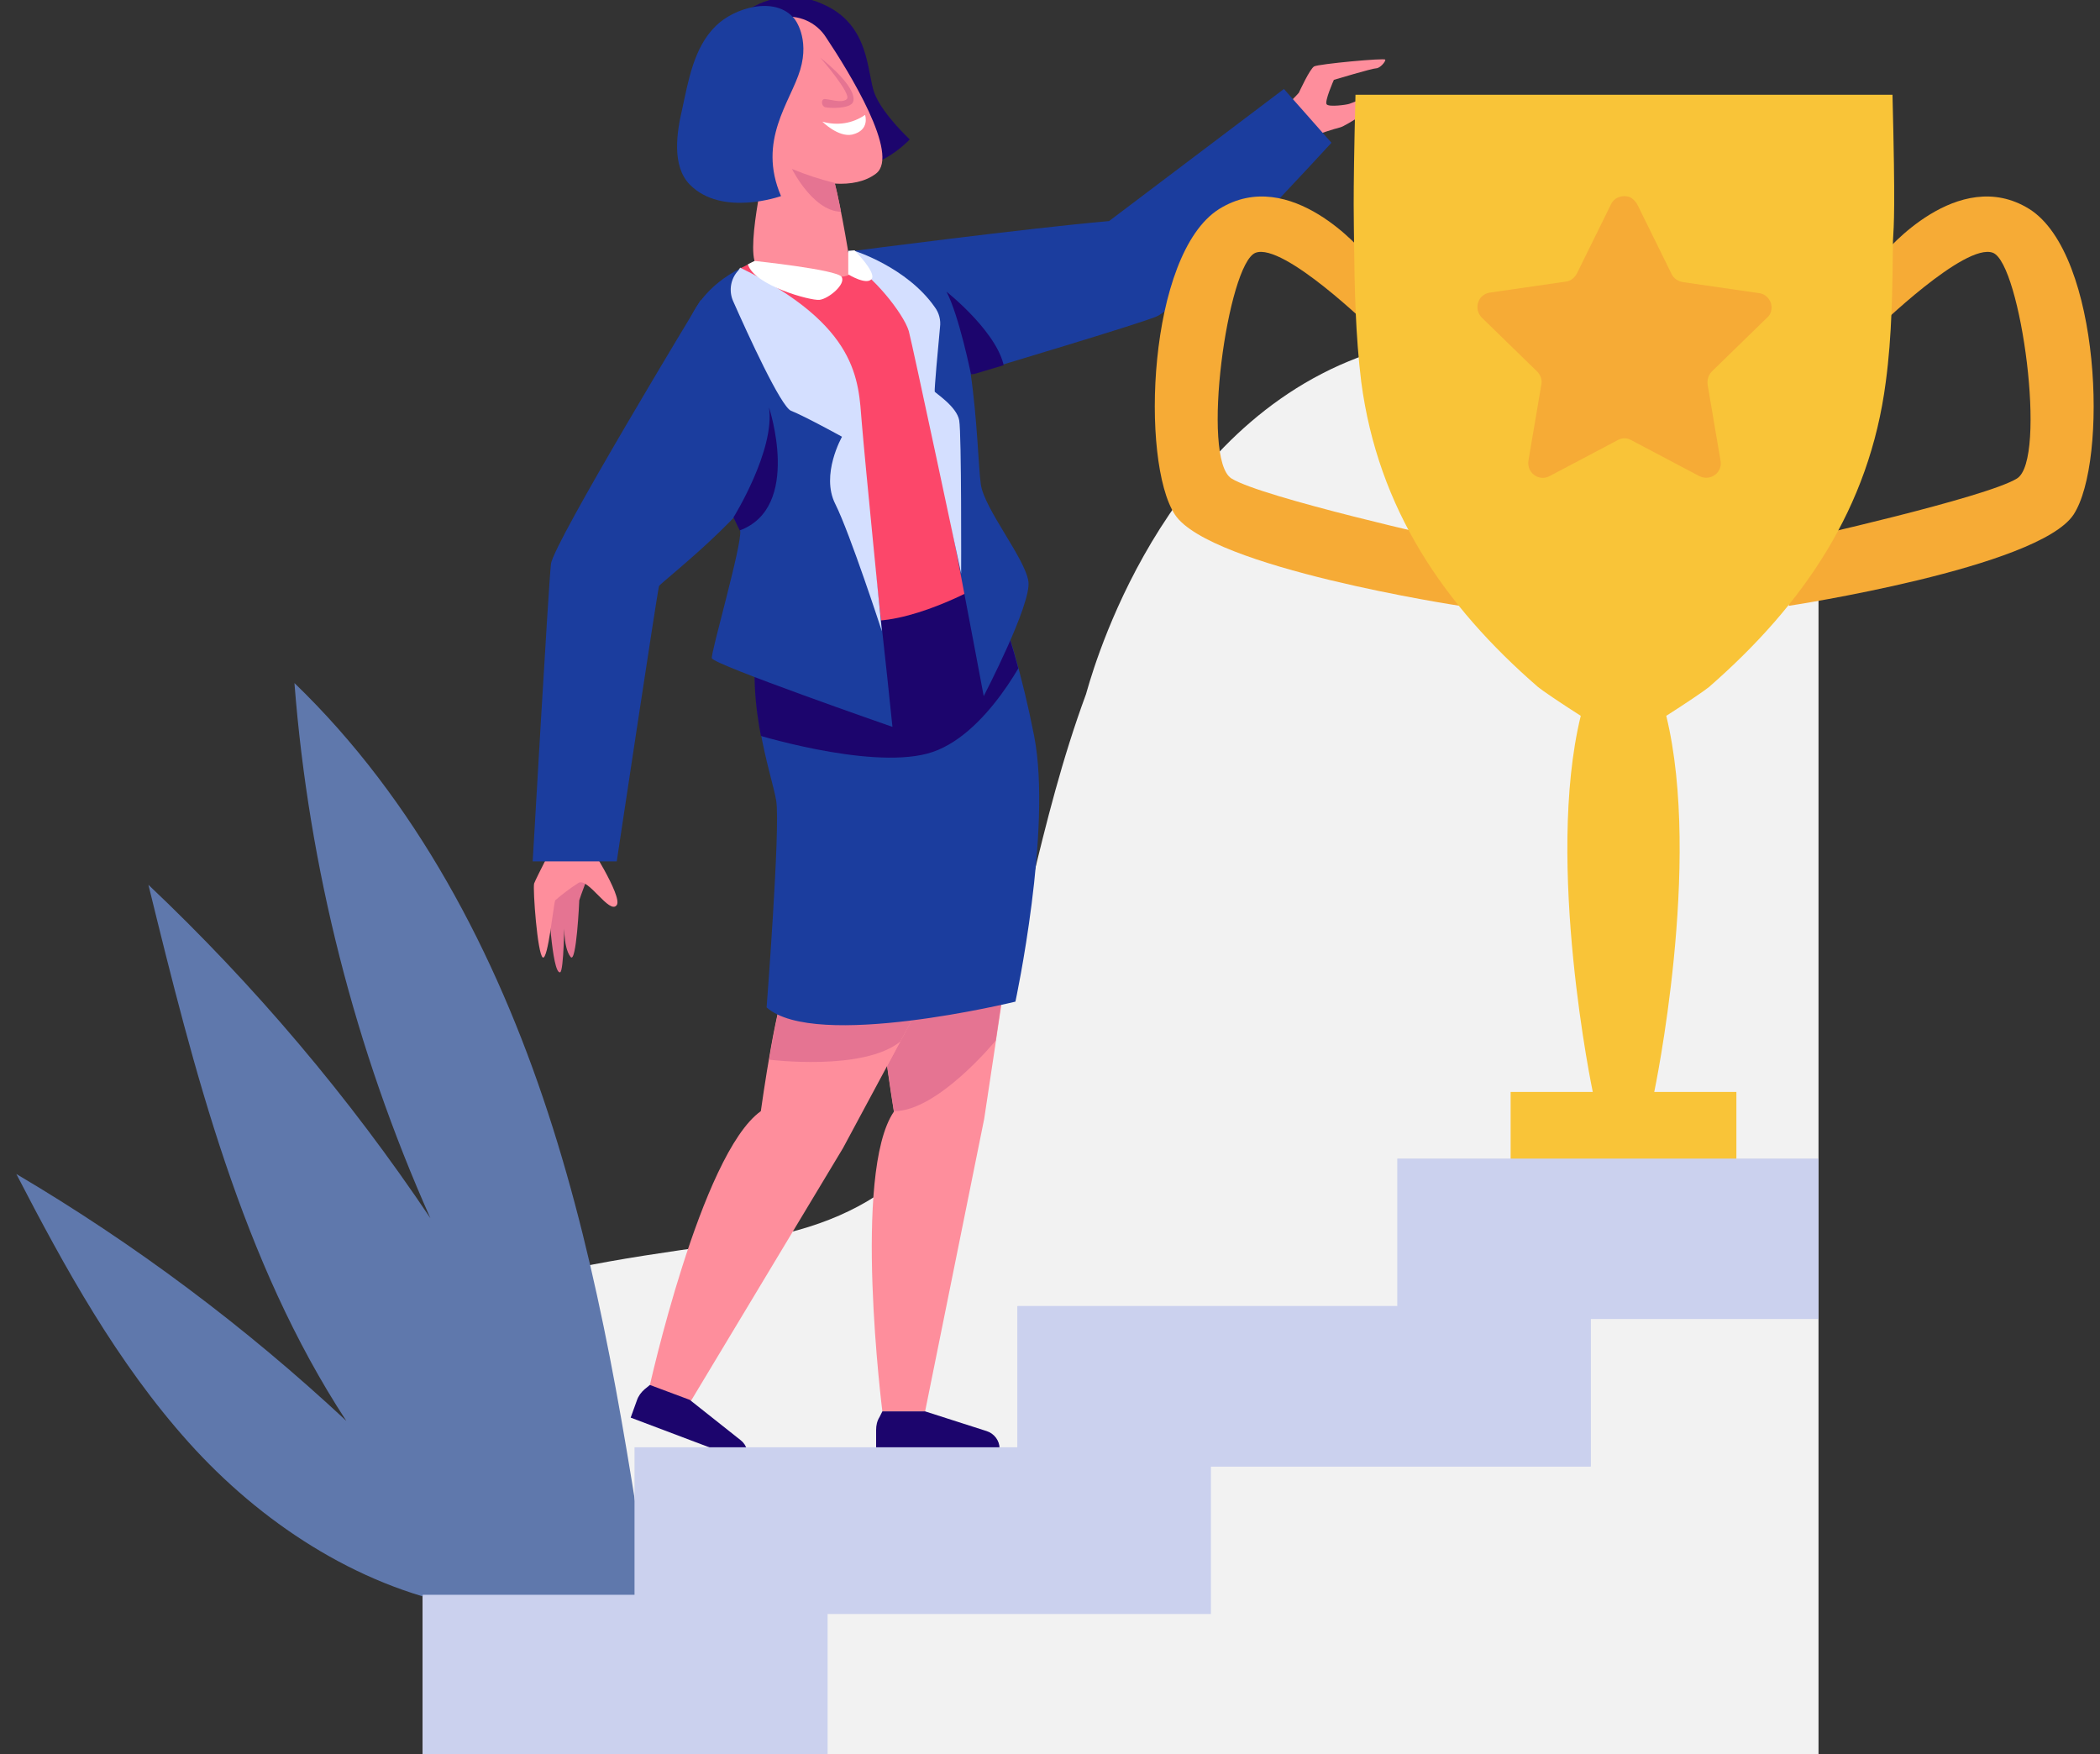 <?xml version="1.0" encoding="utf-8"?>
<!-- Generator: Adobe Illustrator 26.3.1, SVG Export Plug-In . SVG Version: 6.00 Build 0)  -->
<svg version="1.1" id="Layer_1" xmlns="http://www.w3.org/2000/svg" xmlns:xlink="http://www.w3.org/1999/xlink" x="0px" y="0px"
	 viewBox="0 0 437.2 365.2" style="enable-background:new 0 0 437.2 365.2;" xml:space="preserve">
<rect x="0" y="0" width="437.2" height="365.2" fill="#333333" stroke="none"/>
<style type="text/css">
	.st0{clip-path:url(#SVGID_00000047019597708453651030000016083961452329923744_);fill:#F2F2F2;}
	.st1{fill:#5F78AC;}
	.st2{clip-path:url(#SVGID_00000135679613318457528790000004233156466495663766_);}
	.st3{fill:#1C056D;}
	.st4{fill:#E57492;}
	.st5{fill:#FE8E9C;}
	.st6{clip-path:url(#SVGID_00000058576772187010401040000009609537055992406713_);}
	.st7{clip-path:url(#SVGID_00000014608535623573595400000011039708243541810849_);}
	.st8{fill:#1B3D9E;}
	.st9{clip-path:url(#SVGID_00000140697521561477886780000010193548958288720304_);}
	.st10{clip-path:url(#SVGID_00000137114248317328759580000002308872586377632404_);}
	.st11{fill:#FC476A;}
	.st12{clip-path:url(#SVGID_00000063609450428718462070000008577020964387865759_);}
	.st13{clip-path:url(#SVGID_00000140721522476720610840000012928807223123337618_);}
	.st14{fill:#FFFFFF;}
	.st15{clip-path:url(#SVGID_00000016065201956842023400000013161982382630144187_);}
	.st16{clip-path:url(#SVGID_00000161627028103780944050000001438056485866242959_);}
	.st17{fill:#F6AB36;}
	.st18{fill:#F9C438;}
	.st19{fill:#D4DFFF;}
	.st20{clip-path:url(#SVGID_00000147911236970800491020000017848160483965623174_);fill:#CBD1EE;}
</style>
<g>
	<defs>
		<rect id="SVGID_1_" x="88" y="0.6" width="290.6" height="364.8"/>
	</defs>
	<clipPath id="SVGID_00000170991584482037130980000003912784305028879037_">
		<use xlink:href="#SVGID_1_"  style="overflow:visible;"/>
	</clipPath>
	
		<path id="Path_251_00000000910826848229682960000014841768224945960333_" style="clip-path:url(#SVGID_00000170991584482037130980000003912784305028879037_);fill:#F2F2F2;" d="
		M226.1,144.5c0.5-1.5,13.3-52.2,54.7-69.3C393.5,29.1,498,150.1,576.1,229c22.3,21.9,45.5,44,59.5,72c16.4,32,27.5,89,0.2,114.8
		c-62.5,59.4-345.2,43.3-463.7,40.4c-17.3-0.6-82.3-7.8-97.7-15.8C27.4,414,24.7,343.5,55,303c26.1-36,60.9-39,101.1-44.8
		C213.4,249.5,206.1,198.7,226.1,144.5"/>
</g>
<path id="Path_575" class="st1" d="M95.9,334.3c-21.8-4.3-41.7-17.4-56.6-34s-25.7-36.2-35.9-55.9c24.7,14.6,47.7,31.8,68.7,51.4
	c-21.8-33.3-31.7-72.9-41.2-111.6c22.1,20.9,41.8,44.2,58.7,69.4c-15.7-35.2-25.3-72.9-28.3-111.4c25.2,24.3,41.9,56.2,52.8,89.5
	s16.2,68,21.5,102.6H95.9z"/>
<g id="Group_973" transform="translate(806 2479.82)">
	<g id="Group_956" transform="translate(0 0.002)">
		<g>
			<g>
				<defs>
					<rect id="SVGID_00000176728960042003319850000017640535312604661894_" x="-756.7" y="-2480.4" width="408.5" height="365"/>
				</defs>
				<clipPath id="SVGID_00000128477548015244909360000000488741668230981269_">
					<use xlink:href="#SVGID_00000176728960042003319850000017640535312604661894_"  style="overflow:visible;"/>
				</clipPath>
				<g id="Group_955" style="clip-path:url(#SVGID_00000128477548015244909360000000488741668230981269_);">
					<path id="Path_2603" class="st3" d="M-651.8-2476.6c4.7-4,11.4-5,17-2.4c10.1,4.3,9.2,14.4,10.9,18.7s7.3,9.5,7.3,9.5
						s-5.8,6.3-12.8,6C-636.4-2445.1-651.8-2476.6-651.8-2476.6"/>
					<path id="Path_2604" class="st4" d="M-682.8-2299.5c0,0-2.6,6.9-2.6,7.1s-0.6,13.3-1.8,11.8c-1.7-2.1-1.3-7.9-1.3-7.9
						s-0.1,11-0.9,11.1c-1.7,0.3-2.5-15.4-2.5-16.6c0.1-1.2,2.8-5.9,2.8-5.9L-682.8-2299.5z"/>
					<path id="Path_2605" class="st5" d="M-683.9-2304.9c0,0,7.6,11.7,6.3,13.5c-1.5,2.1-6-5.9-8-4.6c-1.7,1.1-3.3,2.3-4.8,3.6
						c-0.3,0.3-1.5,12.6-2.6,11.9c-1.1-0.7-2.1-14.2-1.8-15.4c0.4-1.1,5.2-10.4,5.2-10.4L-683.9-2304.9z"/>
					<path id="Path_2606" class="st5" d="M-596.4-2278.1l-4.7,31.2l-12.3,60.9h-8.9c0,0-6.3-49.7,2.4-62.4c0,0-4.2-25.5-2.4-27.1
						S-596.4-2278.1-596.4-2278.1"/>
					<path id="Path_2607" class="st4" d="M-621.3-2257.9l8.7-16.3l15.2,2.1l-1.3,8.9c0,0-12.1,14.8-21.2,14.7L-621.3-2257.9z"/>
					<path id="Path_2608" class="st5" d="M-614-2271.5l-16.5,30.7l-32,53.2l-8.4-3c0,0,10.8-49,23.3-57.9c0,0,3.6-26.1,5.9-27
						S-614-2271.6-614-2271.5"/>
				</g>
			</g>
		</g>
	</g>
	<g id="Group_958" transform="translate(85.784 204.675)">
		<g>
			<g>
				<defs>
					<path id="SVGID_00000019669683334155357260000007614805072404720296_" d="M-727.4-2480.3c-2.3,0.9-5.9,27-5.9,27
						c-12.5,9-23.3,57.9-23.3,57.9l8.4,3l32-53.2l16.5-30.7c0,0-21.3-4.2-26.7-4.2C-726.8-2480.4-727.1-2480.4-727.4-2480.3"/>
				</defs>
				<clipPath id="SVGID_00000031188893803849487650000009042469050341025978_">
					<use xlink:href="#SVGID_00000019669683334155357260000007614805072404720296_"  style="overflow:visible;"/>
				</clipPath>
				<g id="Group_957" style="clip-path:url(#SVGID_00000031188893803849487650000009042469050341025978_);">
					<path id="Path_2609" class="st4" d="M-731.7-2463.9c0,0,19.7,2.5,27.4-3.8l0,0l4.6-8.5c0,0-29-2.8-30.7-0.7
						S-731.7-2463.9-731.7-2463.9"/>
				</g>
			</g>
		</g>
	</g>
	<g id="Group_960" transform="translate(0 0.002)">
		<g>
			<g>
				<defs>
					<rect id="SVGID_00000015316565572664262040000015563949419651752077_" x="-756.7" y="-2480.4" width="408.5" height="365"/>
				</defs>
				<clipPath id="SVGID_00000158733418160569555100000014705487683303771297_">
					<use xlink:href="#SVGID_00000015316565572664262040000015563949419651752077_"  style="overflow:visible;"/>
				</clipPath>
				<g id="Group_959" style="clip-path:url(#SVGID_00000158733418160569555100000014705487683303771297_);">
					<path id="Path_2611" class="st3" d="M-622.3-2186h8.9l12.8,4.1c1.6,0.5,2.7,2,2.7,3.6h-25.7v-3.8c0-1,0.2-1.9,0.7-2.7
						L-622.3-2186z"/>
					<path id="Path_2612" class="st3" d="M-670.7-2191.5l8.3,3.1l10.6,8.4c1.3,1,1.8,2.8,1.2,4.4l-24.1-9.1l1.3-3.6
						c0.3-0.9,0.9-1.7,1.6-2.3L-670.7-2191.5z"/>
					<path id="Path_2613" class="st8" d="M-647.1-2351.8c0,0,34.2,1.8,46.4-9.5c4.4,11.3,7.7,22.9,10,34.7
						c3.8,19.5-3.9,55.3-3.9,55.3s-41.7,10.2-51.8,1.2c0,0,2.9-37.6,2-43C-645.2-2318.4-651.9-2336-647.1-2351.8"/>
				</g>
			</g>
		</g>
	</g>
	<g id="Group_962" transform="translate(107.812 119.078)">
		<g>
			<g>
				<defs>
					<path id="SVGID_00000182495187301707769760000001808508981295431357_" d="M-755-2470.9c-4.8,15.9,1.9,33.4,2.8,38.8
						c0.8,5.3-2,43-2,43c10.1,9,51.8-1.2,51.8-1.2s7.7-35.8,3.9-55.3c-2.3-11.8-5.7-23.5-10-34.7
						C-720.8-2469.1-755-2470.9-755-2470.9"/>
				</defs>
				<clipPath id="SVGID_00000054258598686068647540000001372500439484573336_">
					<use xlink:href="#SVGID_00000182495187301707769760000001808508981295431357_"  style="overflow:visible;"/>
				</clipPath>
				<g id="Group_961" style="clip-path:url(#SVGID_00000054258598686068647540000001372500439484573336_);">
					<path id="Path_2614" class="st3" d="M-757.5-2446.3c0,0,24.1,7.6,36.7,4.3c12.6-3.3,21.4-22.2,21.4-22.2l-5.6-16.6
						c0,0-51.3,8-52.6,10.1C-758.9-2468.7-758.4-2450.5-757.5-2446.3"/>
				</g>
			</g>
		</g>
	</g>
	<g id="Group_964" transform="translate(0 0.002)">
		<g>
			<g>
				<defs>
					<rect id="SVGID_00000006690525664866244880000017888432763769602706_" x="-756.7" y="-2480.4" width="408.5" height="365"/>
				</defs>
				<clipPath id="SVGID_00000095306592042900370530000013386675115828352185_">
					<use xlink:href="#SVGID_00000006690525664866244880000017888432763769602706_"  style="overflow:visible;"/>
				</clipPath>
				<g id="Group_963" style="clip-path:url(#SVGID_00000095306592042900370530000013386675115828352185_);">
					<path id="Path_2616" class="st5" d="M-538.2-2457.9c0.9-0.8,1.8-1.7,2.6-2.6c0.2-0.4,2.3-5,3.2-5.5s14.7-1.8,14.8-1.4
						s-1.1,1.8-1.9,1.8s-8.8,2.4-8.8,2.4s-2,4.5-1.5,5.1s4.1,0.1,4.7-0.1s4.2-1.7,4.8-1.5c0.7,0.1,1.5,1.4,1.5,1.4s-6.9,4.7-8.2,5
						s-5.1,1.6-5.1,1.6L-538.2-2457.9z"/>
					<path id="Path_2617" class="st11" d="M-651.8-2424l4.2-2.1l16.6-0.9c0,0,10.3,1.5,15.6,18.3c5.2,16.8,11.8,51.7,11.8,51.7
						s-16.3,8.8-25.1,5.8c0,0-19.3-44.8-20.9-51.2C-651.2-2408.8-651.8-2424-651.8-2424"/>
					<path id="Path_2618" class="st5" d="M-658-2466c1.1-3.3,7.8-9,14.4-10.2c3.8-0.7,7.6,1,9.6,4.2c4.8,7.2,15.4,24.4,10.4,28.3
						c-2.2,1.7-5.3,2.3-8.6,2.1c1.3,5,3.3,16.8,3.4,18.4c0.2,2.3-16.1,0.7-19.3-1s1.6-22,1.6-22C-649.1-2449-659.6-2461.5-658-2466"
						/>
				</g>
			</g>
		</g>
	</g>
	<g id="Group_966" transform="translate(98.485 3.953)">
		<g>
			<g>
				<defs>
					<path id="SVGID_00000081616491066799349060000013274987869882638240_" d="M-742.1-2480.2c-6.6,1.2-13.3,6.9-14.4,10.2
						c-1.6,4.6,8.9,17,11.5,19.7c0,0-4.8,20.3-1.6,22s19.6,3.3,19.3,1c-0.2-1.6-2.1-13.4-3.4-18.4c3.3,0.1,6.4-0.4,8.6-2.1
						c4.9-3.9-5.7-21.1-10.4-28.3c-1.8-2.7-4.7-4.3-7.9-4.3C-741-2480.4-741.5-2480.3-742.1-2480.2"/>
				</defs>
				<clipPath id="SVGID_00000096765402286502801490000015638712077462017954_">
					<use xlink:href="#SVGID_00000081616491066799349060000013274987869882638240_"  style="overflow:visible;"/>
				</clipPath>
				<g id="Group_965" style="clip-path:url(#SVGID_00000096765402286502801490000015638712077462017954_);">
					<path id="Path_2619" class="st4" d="M-730.7-2445.7c-3-0.7-6-1.7-8.9-2.9c0,0,5,10.1,11.5,8.8L-730.7-2445.7z"/>
				</g>
			</g>
		</g>
	</g>
	<g id="Group_968" transform="translate(0 0.002)">
		<g>
			<g>
				<defs>
					<rect id="SVGID_00000124846833544293824210000012878685082081629113_" x="-756.7" y="-2480.4" width="408.5" height="365"/>
				</defs>
				<clipPath id="SVGID_00000034077804233702286240000016536506810344063417_">
					<use xlink:href="#SVGID_00000124846833544293824210000012878685082081629113_"  style="overflow:visible;"/>
				</clipPath>
				<g id="Group_967" style="clip-path:url(#SVGID_00000034077804233702286240000016536506810344063417_);">
					<path id="Path_2621" class="st4" d="M-635.2-2467.8c0,0,6.6,7.6,5.5,8.6c-1,1-4-0.1-4.7,0s-0.6,1.5,0.2,1.7s5.2,0.4,5.8-1.1
						S-629.6-2463.3-635.2-2467.8"/>
					<path id="Path_2622" class="st14" d="M-625.9-2455.9c-2.6,1.8-5.8,2.3-8.9,1.4c0,0,3.3,3.3,6.2,2.7
						C-624.8-2452.7-625.9-2455.9-625.9-2455.9"/>
					<path id="Path_2623" class="st8" d="M-651.8-2424c0,0,18.1,9.2,21.8,20.3c3.1,9.1,9.8,75.2,9.8,75.2s-37.4-13-37.6-14.3
						c-0.2-1.3,6.3-23.6,5.9-26.5C-652.4-2372.3-679.5-2409.7-651.8-2424"/>
					<path id="Path_2624" class="st8" d="M-565.3-2413.9c5.2-2,36.5-36.2,36.5-36.2l-9.9-11.2l-36.4,27.5
						c-17.1,1.5-53.1,6.2-53.1,6.2l0,0c-0.4,0-0.8,0-1.3,0.1c0,0,12,11.1,13.9,18.7c2,7.7,14.4,73.9,14.4,73.9s10-19.2,9.3-23.9
						c-0.7-4.8-9.2-15.1-9.9-20.2c-0.5-3.4-0.7-13.2-2.1-22.9C-597.7-2403.8-569.8-2412.1-565.3-2413.9"/>
				</g>
			</g>
		</g>
	</g>
	<g id="Group_970" transform="translate(127.251 19.106)">
		<g>
			<g>
				<defs>
					<path id="SVGID_00000004539825043060238950000002550620548658006421_" d="M-702.2-2452.9c-17.1,1.5-53.1,6.2-53.1,6.2l0,0
						c-0.4,0-0.8,0-1.3,0.1c0,0,12,11.1,13.9,18.8c2,7.7,14.4,73.9,14.4,73.9s10-19.2,9.3-23.9s-9.2-15.1-9.9-20.2
						c-0.5-3.4-0.7-13.2-2.1-22.9c6.2-1.8,34-10.2,38.5-11.9c5.2-2,36.5-36.2,36.5-36.2l-9.9-11.2L-702.2-2452.9z"/>
				</defs>
				<clipPath id="SVGID_00000044864400811983287900000011749783873328609936_">
					<use xlink:href="#SVGID_00000004539825043060238950000002550620548658006421_"  style="overflow:visible;"/>
				</clipPath>
				<g id="Group_969" style="clip-path:url(#SVGID_00000044864400811983287900000011749783873328609936_);">
					<path id="Path_2625" class="st3" d="M-731.1-2421c0,0-2.5-12.3-5.1-17.2c0,0,11.3,8.9,12.1,16.4L-731.1-2421z"/>
				</g>
			</g>
		</g>
	</g>
	<g id="Group_972" transform="translate(0 0.002)">
		<g>
			<g>
				<defs>
					<rect id="SVGID_00000116933067819805487030000006909176453029143483_" x="-756.7" y="-2480.4" width="408.5" height="365"/>
				</defs>
				<clipPath id="SVGID_00000156552115317816393640000013104911620084600490_">
					<use xlink:href="#SVGID_00000116933067819805487030000006909176453029143483_"  style="overflow:visible;"/>
				</clipPath>
				<g id="Group_971" style="clip-path:url(#SVGID_00000156552115317816393640000013104911620084600490_);">
					<g id="Group_974" transform="translate(-22)">
						<path id="Path_2634" class="st17" d="M-391.7-2427.1c0,0,15.3-18.5,30.2-9.2c14.9,9.4,16.4,52.6,9.2,63.6
							c-7.3,11.1-59.3,19-59.3,19l1.6-13.7c0,0,39.4-8.8,45.9-12.8c6.4-3.9,0.8-44.8-5-47s-24.3,15.9-24.3,15.9L-391.7-2427.1z"/>
						<path id="Path_2635" class="st17" d="M-500-2427.1c0,0-15.3-18.5-30.2-9.2c-14.9,9.4-16.4,52.6-9.2,63.6
							c7.3,11.1,59.3,19,59.3,19l-1.6-13.7c0,0-39.4-8.8-45.9-12.8s-0.8-44.8,5-47s24.3,15.9,24.3,15.9L-500-2427.1z"/>
						<path id="Path_2636" class="st18" d="M-390-2460.1h-111.8c-0.6,23.8-0.3,26.9-0.3,30.4c0.1,9.7,0.3,19.7,1.5,29.4
							c3.5,26.4,17.2,46.5,36.8,63.5c0.7,0.6,4.8,3.4,8.9,6c-7.5,30.7,2.5,78.3,2.5,78.3h-17.1v14.3h47v-14.3h-17.1
							c0,0,10-47.6,2.5-78.3c4.1-2.6,8.2-5.4,8.9-6c19.6-17.1,33.4-37.2,36.8-63.5c1.3-9.6,1.4-19.7,1.5-29.4
							C-389.7-2433.2-389.4-2436.3-390-2460.1"/>
						<path id="Path_2637" class="st17" d="M-443.1-2437.2l7.1,14.4c0.4,0.9,1.3,1.5,2.3,1.7l15.9,2.3c1.7,0.2,2.8,1.8,2.6,3.4
							c-0.1,0.7-0.4,1.3-0.9,1.7l-11.5,11.2c-0.7,0.7-1,1.7-0.9,2.7l2.7,15.9c0.3,1.7-0.8,3.2-2.5,3.5c-0.7,0.1-1.3,0-1.9-0.3
							l-14.2-7.5c-0.9-0.5-1.9-0.5-2.8,0l-14.2,7.5c-1.5,0.8-3.3,0.2-4.1-1.3c-0.3-0.6-0.4-1.3-0.3-1.9l2.7-15.9
							c0.2-1-0.2-2-0.9-2.7l-11.5-11.2c-1.2-1.2-1.2-3.1-0.1-4.3c0.5-0.5,1.1-0.8,1.7-0.9l15.9-2.3c1-0.1,1.8-0.8,2.3-1.7l7.1-14.4
							c0.7-1.5,2.6-2.1,4.1-1.4C-443.9-2438.3-443.4-2437.8-443.1-2437.2"/>
					</g>
					<path id="Path_2627" class="st19" d="M-652.3-2423.5c-1.6,1.7-2,4.2-1.1,6.3c3.1,7,10,22.1,12.1,22.9
						c2.8,1.1,10.6,5.4,10.6,5.4s-4.5,7.9-1.4,14c3.1,6.2,9.7,26.5,9.7,26.5s-3.5-35-4.2-43.6s-0.6-20-25.3-32.1L-652.3-2423.5z"/>
					<path id="Path_2628" class="st19" d="M-629.4-2427.5l1.3-0.1c0,0,10.9,3.4,16.7,11.7c0.9,1.2,1.3,2.7,1.1,4.2
						c-0.4,4.1-1.2,13.1-1.1,13.4c0.1,0.3,4.6,3.1,5.1,6s0.4,31.9,0.4,31.9s-10.2-48-10.9-50.5c-1.1-3.7-7.8-12-12.2-14
						L-629.4-2427.5z"/>
					<path id="Path_2629" class="st8" d="M-660.1-2417.4c0,0-30.7,50.6-31.2,55s-3.8,61.9-3.8,61.9h17.5c0,0,8.5-56.5,8.8-57.3
						s25.2-19.7,24.6-29.1C-644.9-2396.4-660.1-2417.4-660.1-2417.4"/>
					<path id="Path_2630" class="st3" d="M-653.3-2372.1c0,0,8.7-14,7.4-22.9c0,0,6.9,20.8-6.1,25.6L-653.3-2372.1z"/>
					<path id="Path_2631" class="st8" d="M-640.6-2475.9c0,0,3.2,3.9,1.2,10.6s-9,14.7-4,26.3c0,0-12.3,4.4-19-2.4
						c-3.8-3.9-2.7-10.9-1.6-15.6c1.3-5.9,2.4-12.9,7-17.4C-653.2-2478.2-644.6-2480.8-640.6-2475.9"/>
					<path id="Path_2632" class="st14" d="M-648.9-2425.5c0,0,17.1,1.8,18.1,3.3s-2.7,4.6-4.6,4.8s-13.6-3-14.9-7.4L-648.9-2425.5z"
						/>
					<path id="Path_2633" class="st14" d="M-629.4-2422.7v-4.9l1.3-0.1c0,0,4.5,4.5,3.6,5.9
						C-625.5-2420.3-629.4-2422.7-629.4-2422.7"/>
				</g>
			</g>
		</g>
	</g>
</g>
<g>
	<defs>
		<rect id="SVGID_00000047770380591672424590000008939078750583796412_" x="88" y="0.6" width="290.6" height="364.8"/>
	</defs>
	<clipPath id="SVGID_00000062158398236345343730000018141874963669560216_">
		<use xlink:href="#SVGID_00000047770380591672424590000008939078750583796412_"  style="overflow:visible;"/>
	</clipPath>
	<path id="Path_2638" style="clip-path:url(#SVGID_00000062158398236345343730000018141874963669560216_);fill:#CBD1EE;" d="
		M410.2,241.2H290.9v30.7h-79v29.4h-79.8v33.4h119.3v-29.4h79.8v-30.7h79V241.2z"/>
	<path id="Path_2639" style="clip-path:url(#SVGID_00000062158398236345343730000018141874963669560216_);fill:#CBD1EE;" d="
		M211.8,271.9v30.7h-79V332H53v33.4h119.3V336h79.8v-30.7h79v-33.4H211.8z"/>
</g>
</svg>
